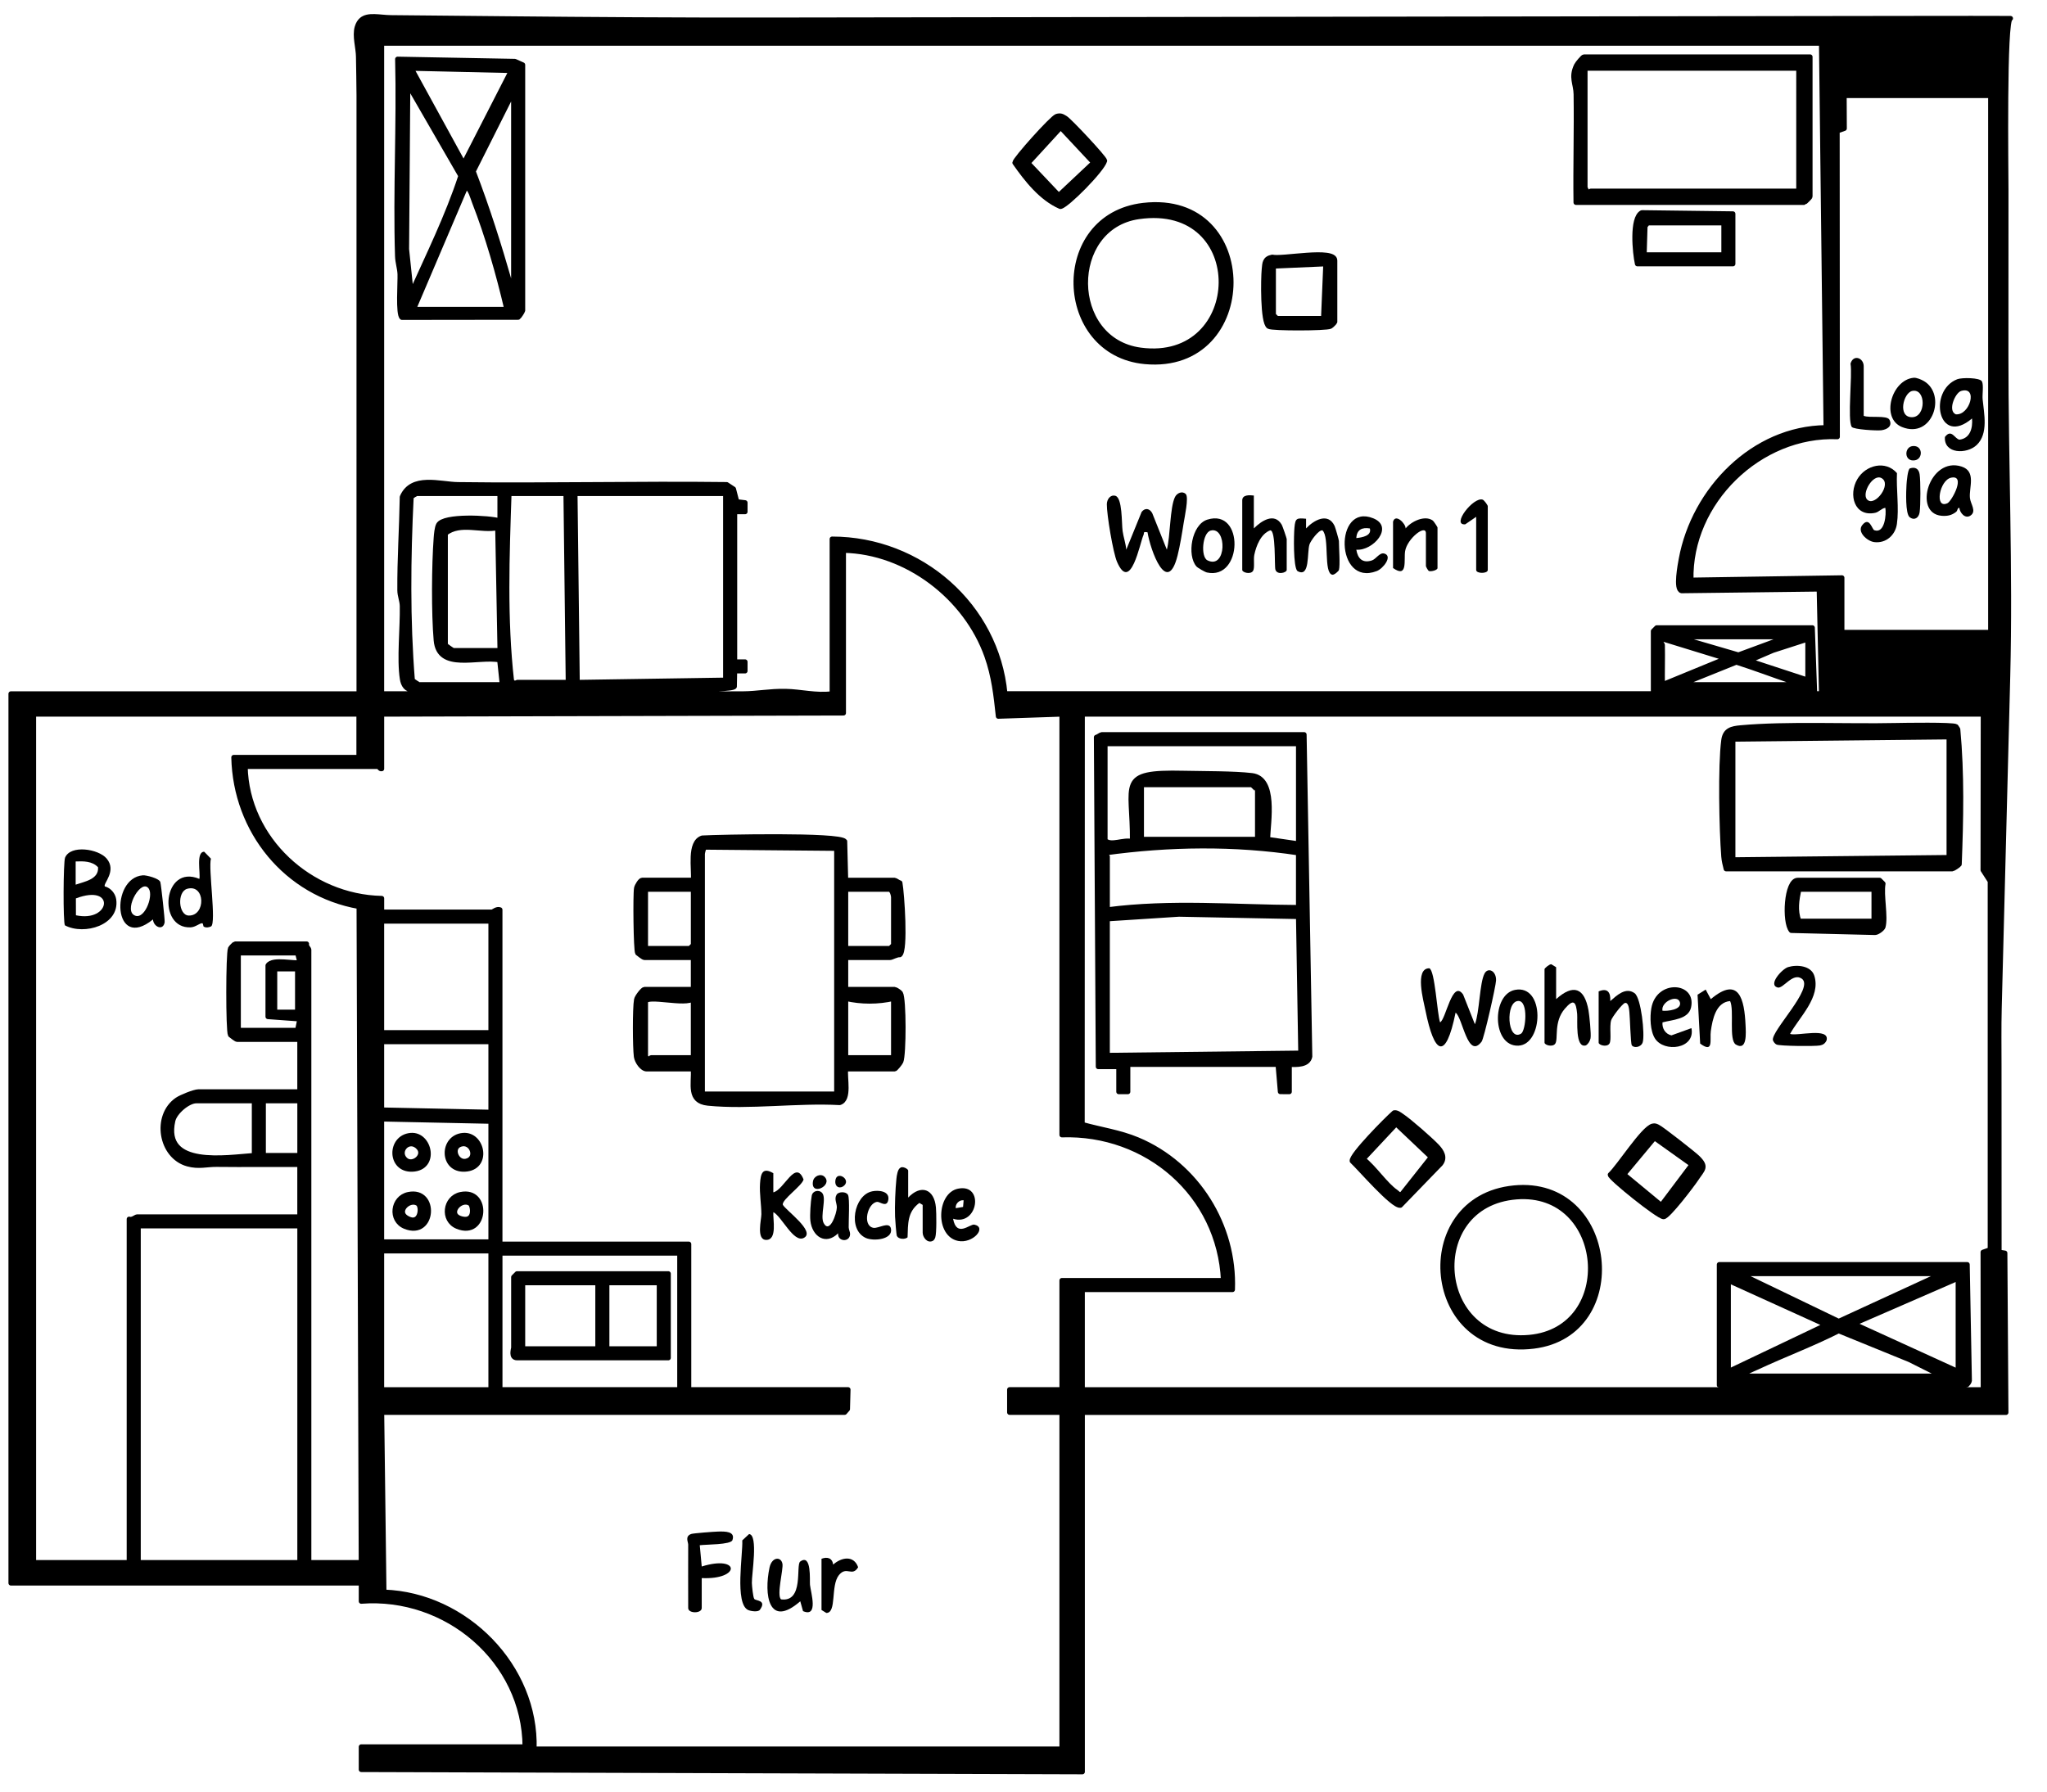 <svg xmlns="http://www.w3.org/2000/svg" id="Ebene_1" data-name="Ebene 1" viewBox="0 0 825.97 723.09"><g><path d="M145.86,8.03c2.7-2.32,7.39-.96,11.89-.92,15.6.15,31.2.3,46.81.45,34.55.33,69.13.56,103.65.52,20.64-.03,41.29-.06,61.93-.09,22.1-.03,44.2-.06,66.31-.09,22.69-.03,45.38-.06,68.07-.1,22.41-.03,44.81-.06,67.22-.1l63.76-.09c19.23-.03,38.46-.06,57.69-.08,16.34-.02,32.68-.05,49.01-.07,12.58-.02,25.15-.04,37.73-.05,10.44,0,20.88-.04,31.32.02-2.64-.01-1.83,62.21-1.82,69.05,0,22.32,0,44.63-.02,66.95-.04,43.21,1.83,86.37.73,129.46-1.15,44.67-2.29,89.34-3.44,134.01-.2,7.77-.08,15.5-.08,23.28,0,25.05.02,50.11.03,75.16l2.33.38.43,64.33h-372.67v145.03l-290.98-.91v-9.18h66.09c-.23-34.97-31.81-61.39-66.09-58.74v-7.35s-141.35,0-141.35,0v-358.9s140.44,0,140.44,0V91.43c0-17.61,0-35.21,0-52.82,0-5.24-.17-10.47-.22-15.71-.04-3.67-1.57-8.39-.51-11.95.4-1.34,1-2.28,1.76-2.93ZM734.96,17.45H154.01v262.52h13.77c-.32-1.7-2.76-1.22-4.11-2.78-.8-.93-1.15-2.05-1.34-3.25-1.26-7.98.15-20.67-.02-29.35-.04-2.17-.98-4.18-.99-6.35-.08-12.61.77-25.07.98-37.65,3.86-9.02,15.22-5.13,22.43-5.03,35.48.47,73-.45,108.49-.01l2.77,1.82,1.32,5.1,3.33.4v3.66s-4.18,0-4.18,0v60.58h4.18s0,3.67,0,3.67h-4.19s-.12,6.3-.12,6.3c-1.2,1.94-38.94.87-44.59,1.01-2.17.05-4.18.92-6.35.99-5.81.19-11.68-.28-17.49-.04-1.12.05-3.41-.69-3.2.91,24.32-.15,50.68.22,75.01.05,6.1-.04,10.63-1.12,17.28-1,5.96.1,12.51,1.83,18.77.96v-62.42c35.55.01,66.44,26.81,69.76,62.42h261.6v-25.24l1.38-1.38h62.79l.92,25.7h-55.91v.92h58.66l-.93-42.22-55.48.68c-2.56-.47-.56-10.66-.17-12.82,5.14-27.98,29.14-52.77,58.42-53.03l-1.84-155.13ZM803.21,38.57h-59.07l.06,13.27-2.88,1.01.07,123.42c-31.38-1.25-59.81,26.41-59.05,57.84l60.89-.93v22.03h59.99V38.57ZM201.74,199.2h-33.5c-.25,0-2.14.94-2.33,1.55-1.2,24.49-1.46,49.33.49,73.72.25.41,2.49,1.84,2.75,1.84h33.5l-1.05-9.97c-8.6-1.72-24.5,4.63-25.61-7.89-.96-10.79-.83-30.49,0-41.38.11-1.44.33-4.08.95-5.25,2.07-3.84,20.56-2.9,24.77-1.61v-11.01ZM228.36,199.2h-22.95c-.85,25.24-1.82,50.48,1.02,75.62l1.27,1.27c.37.03.69-.71.92-.71h20.65l-.92-76.19ZM292.78,199.2h-60.75l.91,76.19,59.83-.92v-75.27ZM179.71,215.26v44.98c0,.21,2.87,2.29,3.21,2.29h18.82l-.93-49.57c-6.58,1.49-15.01-2.47-21.1,2.29ZM340.35,222.14v65.63l-186.33.46v22.03c-.67.24-1.1-.92-1.38-.92h-53.7c.64,29.31,26.24,52.66,55.08,53.23v5.51s44.51,0,44.51,0c.46,0,1.93-1.45,3.21-.92v134.93h76.19v58.32h-3.67v-54.65h-72.51v55.07h140.44l-.21,7.85-1.16,1.33h-186.79l.91,72.52c32.91,1.12,61.59,30.08,60.59,63.33h212.95v-135.85h-21.11v-9.18h21.11v-44.06h65.17c-1.6-34.71-30.84-59.87-65.17-58.75v-169.81l-25.66.87c-.91-8.44-1.76-16.23-4.62-24.29-8.4-23.71-32.37-42.2-57.84-42.67ZM721.19,257.02h-41.68c-.39,0-3.69-3.28-1.39.47l23.34,6.82,19.73-7.29ZM670.79,260.24c.11,5.35-.08,10.72,0,16.06l25.71-10.56-25.27-7.77c-2.25,1.41-.45,1.9-.44,2.27ZM729.45,257.94l-14.16,4.57-9.63,4.14,23.79,7.81v-16.52ZM678.13,276.3h46.73c.21-1.36-1.59-1.22-2.57-1.56-7.54-2.56-14.1-5.08-21.67-7.5l-22.49,9.06ZM144.83,288.23H13.57v342.38h38.55v-138.6c1.17.5,2.72-.92,3.21-.92h65.63v-21.11c-11.17-.06-22.36.09-33.54-.04-3.89-.05-7.22,1.05-11.67-.18-11.01-3.03-13.58-19.45-4.29-25.87,1.64-1.13,6.99-3.28,8.65-3.28h40.85v-21.11h-25.24c-.44,0-2.16-1.37-2.75-1.84-.91-1.5-.87-32.98.01-34.87.2-.43,1.66-1.85,1.82-1.85h28.91c-.3.9.92,1.99.92,2.29v247.37h21.11l-.87-264.74c-29.41-5.15-49.9-30.55-50.54-60.2h50.48v-17.44ZM497.31,520.46h-60.58v40.39h363.49l-.06-55.49,2.88-1.01v-148.72s-2.89-4.49-2.89-4.49l.08-62.92h-363.5s-.05,165.58-.05,165.58c7.5,2.11,15.14,3.15,22.41,6.2,23.83,10.01,39.22,34.55,38.22,60.45ZM198.07,371.76h-44.06v44.98h44.06v-44.98ZM120.05,384.61h-23.87v31.21h23.87l.92-4.58-12.85-.93v-20.65c1.92-3.07,11.38-.33,12.85-1.39l-.92-3.66ZM120.05,391.04h-9.18v17.44h9.18v-17.44ZM198.07,420.41h-44.06v27.54l44.06.92v-28.45ZM102.61,444.28h-23.41c-3.32,0-8.65,4.5-9.44,7.99-4.36,19.26,21.73,14.81,32.85,14.04v-22.03ZM120.97,444.28h-14.69v22.03h14.69v-22.03ZM198.07,452.54l-44.06-.92v49.57h44.06v-48.65ZM120.97,494.76H55.8v135.85h65.17v-135.85ZM198.07,504.86h-44.06v55.99h44.06v-55.99Z" style="stroke: #000; stroke-linecap: round; stroke-linejoin: round; stroke-width: 2px;"></path><path d="M210.92,125.31c-.1.46-1.41,2.49-1.84,2.75l-46.87.06c-1.68-1.17-.67-14.44-.82-17.54-.12-2.45-.92-4.65-1-7.26-.82-26.42.7-53.02.04-79.45l47.32.88,3.17,1.42v99.13ZM206.33,28.48l-40.38-.92,21.12,38.54,19.26-37.62ZM165.93,118.42c7.02-15.65,14.65-31.07,20.01-47.44l-21.37-37.01-.5,66.59,1.86,17.85ZM207.24,116.58V36.73s-16.28,32.42-16.28,32.42c5.66,14.75,10.38,29.69,14.73,44.87.27.95.22,2.78,1.55,2.56ZM204.5,124.85c-3.37-14.35-7.72-29.64-13.08-43.37-.78-1.99-1.46-5.16-3.43-6.2l-21.12,49.57h37.63Z" style="stroke: #000; stroke-linecap: round; stroke-linejoin: round; stroke-width: 2px;"></path><path d="M730.37,22.96v56.45c0,.16-2.13,2.29-2.29,2.29h-92.17c-.2-14.53.26-29.1.04-43.64-.07-4.34-2.2-6.83.17-11.69.38-.78,2.61-3.42,3-3.42h91.25ZM725.78,27.55h-86.2v48.2s.91,1.9.91,1.9c.66.55,1.16-.53,1.39-.53h83.91V27.55Z" style="stroke: #000; stroke-linecap: round; stroke-linejoin: round; stroke-width: 2px;"></path><path d="M461.31,82.88c47.41-5.52,46.84,67.36.67,63.07-36.02-3.35-37.9-58.74-.67-63.07ZM459.45,87.45c-28.8,4.17-28.59,49.93.76,53.84,42.64,5.68,44.34-60.37-.76-53.84Z" style="stroke: #000; stroke-linecap: round; stroke-linejoin: round; stroke-width: 2px;"></path><path d="M699.24,86.3v20.19h-38.55c-.98-4.27-2.38-18.59,1.82-20.67l36.73.47ZM695.57,89.97h-30.75l-1.03,1.34-.35,11.51h32.13v-12.85Z" style="stroke: #000; stroke-linecap: round; stroke-linejoin: round; stroke-width: 2px;"></path><path d="M426.37,46.96c1.64-.46,2.21-.04,3.52.74,1.68,1,15.61,15.87,15.86,17.17-1,3.71-15.44,18.26-17.89,18.49-7.67-3.34-13.61-10.87-18.37-17.7.09-1.45,15.1-18.19,16.88-18.69ZM428,51.43l-13.18,14.37,12.39,13.08,14.08-13.24-13.29-14.21Z" style="stroke: #000; stroke-linecap: round; stroke-linejoin: round; stroke-width: 2px;"></path><path d="M538.61,129.9c-.09.31-1.43,1.62-1.85,1.82-1.75.82-23.34.87-24.78.02-2.55-1.51-2.24-19.39-1.88-23.01.26-2.58.17-4.38,3.29-4.97,3.75,1.01,25.22-3.49,25.22,1.35v24.78ZM513.83,107.41v19.73l1.38,1.38h18.82l.92-22.03-21.11.92Z" style="stroke: #000; stroke-linecap: round; stroke-linejoin: round; stroke-width: 2px;"></path><path d="M341.26,355.24h19.73c.33,0,1.49.93,2.15,1.08.79,4.3,2.37,27.32-.06,29.01-1.2-.12-3.26,1.12-3.92,1.12h-17.9v12.85h19.73c.36,0,2.07,1.07,2.36,1.54,1.4,2.25,1.35,24.79.16,27.59-.29.68-2.17,2.99-2.52,2.99h-19.73c-.56,3.45,1.77,12.33-2.48,13.58-16.92-.95-36.51,1.9-53.11.24-7.91-.79-5.63-7.68-5.91-13.82h-18.82c-1.85,0-3.9-3.02-4.18-5-.49-3.61-.57-19.64.07-22.97.23-1.2,2.59-4.15,3.19-4.15h19.73v-12.85h-19.73c-.44,0-2.16-1.37-2.75-1.84-.68-1.12-.91-23.67-.44-26.14.19-1.01,1.58-3.24,2.27-3.24h20.65c.44-4.59-1.79-15.24,3.62-17.04,6.89-.38,55.52-1.44,57.48,1.37l.4,15.66ZM337.59,342.39l-53.32-.48c-.36.19-.84,2.32-.84,2.77v96.84h54.16v-99.13ZM279.76,358.91h-19.28v23.87h17.9l1.38-1.38v-22.49ZM341.26,382.78h17.9l1.38-1.38v-19.28c0-.91-.52-2.63-1.38-3.21h-17.9v23.87ZM279.76,402.97c-2.67,2.95-19.28-1.79-19.28,1.38v22.03c1.28,2.09,1.97.46,2.29.46h16.98v-23.87ZM360.54,402.97c-6.19,1.44-13.06,1.44-19.28,0v23.87h19.28v-23.87Z" style="stroke: #000; stroke-linecap: round; stroke-linejoin: round; stroke-width: 2px;"></path><path d="M269.67,514.04v33.96h-61.04c-2.65,0-1.38-3.61-1.38-4.13v-28.45l1.38-1.38h61.04ZM241.21,517.71h-30.29v26.62h30.29v-26.62ZM266,517.71h-21.11v26.62h21.11v-26.62Z" style="stroke: #000; stroke-linecap: round; stroke-linejoin: round; stroke-width: 2px;"></path><path d="M526.22,296.49l2.3,129.88c-.66,3.55-5.38,3.33-8.27,3.21v11.02s-3.64-.02-3.64-.02l-.94-11h-60.58v11.02s-3.67,0-3.67,0v-10.11s-8.27,0-8.27,0l-.77-132.95c.66-.13,1.81-1.07,2.15-1.07h81.69ZM523.93,300.17h-78.02v39.01c2.47,2.39,7.43-.56,11.02.46.2-23.75-6.42-28.21,20.69-27.58,7.88.18,20.17.07,27.52.94,9.75,1.15,6.58,18.54,6.35,25.74l12.45,1.81v-40.39ZM507.4,338.72v-19.73c0-.16-2.13-2.29-2.29-2.29h-44.52v22.03s46.81,0,46.81,0ZM523.93,344.22c-25.85-3.92-52.15-3.56-78.02,0-.46.31.92,1.18.92,1.37v21.57c25.6-3.35,51.39-1.04,77.1-.92v-22.03ZM446.82,370.84v55.07l78.03-.91-.92-55.08-48.23-.95-28.88,1.87Z" style="stroke: #000; stroke-linecap: round; stroke-linejoin: round; stroke-width: 2px;"></path><path d="M793.79,510.36l.87,46.44c.21.76-.94,2.2-1.33,2.2h-99.59v-48.65h100.05ZM783.69,514.04h-81.69l39.92,19.22,41.77-19.22ZM790.11,515.87l-42.22,18.37,42.22,19.27v-37.63ZM697.41,516.79v36.72l39.48-18.81-39.48-17.91ZM702.91,555.34h80.77l-13.15-6.59-28.64-11.67c-10.72,5.42-22.02,9.65-32.9,14.72-1.79.84-5.03,1.99-6.09,3.54Z" style="stroke: #000; stroke-linecap: round; stroke-linejoin: round; stroke-width: 2px;"></path><path d="M696.49,350.65c-.42-1.68-.82-3.24-.96-5-.85-10.74-1.37-36.74,0-46.9.55-4.09,3.13-4.71,6.89-5.05,18.65-1.69,42.99-.49,62.42-.91,3.41-.07,23.25-.39,24.42.44l.73,1.1c1.68,18.01,1.28,36.5.58,54.49-.25.41-2.49,1.84-2.75,1.84h-91.33ZM786.44,297.41l-87.2.92v48.65l87.2-.92v-48.65Z" style="stroke: #000; stroke-linecap: round; stroke-linejoin: round; stroke-width: 2px;"></path><path d="M610.92,479.41c41.02-3.99,47.64,59,7.9,63.89-44.4,5.47-50.11-59.79-7.9-63.89ZM611.86,483.06c-37.73,3-32.97,60.18,5.22,56.67,35.89-3.3,31.3-59.57-5.22-56.67Z" style="stroke: #000; stroke-linecap: round; stroke-linejoin: round; stroke-width: 2px;"></path><path d="M759.82,374.06c-.21.74-2.2,2.28-3.23,2.3l-33.79-.83c-2.89-3.3-2.09-20.28,2.6-20.28h33.04l1.38,1.38c-.83,4.63,1.13,13.45,0,17.44ZM756.15,358.91h-30.29c-.9,4.42-1.59,8.46,0,12.85h30.29v-12.85Z" style="stroke: #000; stroke-linecap: round; stroke-linejoin: round; stroke-width: 2px;"></path><path d="M666.84,454.47c.95-.25,1.29.01,2.07.35,1.42.62,14.47,10.85,16.08,12.42,3.87,3.79,2.01,4.59-.59,8.54-1.56,2.37-11.33,15.24-13.13,15.28-2.07.06-21.56-15.59-21.55-16.96,3.57-3.28,13.27-18.63,17.13-19.64ZM682.72,470l-15.16-10.81-12.31,14.79,15.08,12.48,12.39-16.46Z" style="stroke: #000; stroke-linecap: round; stroke-linejoin: round; stroke-width: 2px;"></path><path d="M562.56,449.09c1.08-.21,2.16.71,3.03,1.29,3.08,2.04,11.68,9.58,14.28,12.34,1.88,2,3.35,4.46,1.43,6.93l-16.25,16.79c-2.97.58-16.5-15.16-19.46-17.89-.45-2.3,14.18-17.06,16.97-19.46ZM565.62,481.99l11.88-15.01-14.16-13.42-13.29,14.21c4.41,3.38,8.95,10.38,13.27,13.33.77.52.95,1.26,2.3.89Z" style="stroke: #000; stroke-linecap: round; stroke-linejoin: round; stroke-width: 2px;"></path><path d="M164.78,482.07c11.69-2.43,10.37,17.68-1.35,12.91-6.16-2.51-5.03-11.59,1.35-12.91ZM168.58,485.7c-3.44-2.19-8.97,3.18-4.47,5.85,5.69,3.37,6.36-4.65,4.47-5.85Z" style="stroke: #000; stroke-linecap: round; stroke-linejoin: round; stroke-width: 2px;"></path><path d="M185.89,482.07c11.69-2.43,10.37,17.68-1.35,12.91-6.16-2.51-5.03-11.59,1.35-12.91ZM189.69,485.7c-4.03-2.57-10.04,4.85-3.02,6.28,5.23,1.07,4.19-5.54,3.02-6.28Z" style="stroke: #000; stroke-linecap: round; stroke-linejoin: round; stroke-width: 2px;"></path><path d="M186.83,458.22c8.01-.71,10.76,13.23.67,13.66-9.29.4-9.34-12.89-.67-13.66ZM185.83,461.81c-4.16,1.36-1.62,7.63,2.22,6.83,5-1.04,2.42-8.35-2.22-6.83Z" style="stroke: #000; stroke-linecap: round; stroke-linejoin: round; stroke-width: 2px;"></path><path d="M165.72,458.22c7.8-.69,10.73,13.23.67,13.66-9.28.4-9.34-12.89-.67-13.66ZM163.43,467.91c3.06,3.12,9.11-1.95,4.89-5.36-3.72-3-8.11,2.07-4.89,5.36Z" style="stroke: #000; stroke-linecap: round; stroke-linejoin: round; stroke-width: 2px;"></path></g><g><path d="M277.67,623.24c0-.94-1.38-3.29,1.3-4.17.88-.29,9.13-.92,10.78-.96,2.84-.07,7.06-.13,5.78,3.47-.67,1.88-10.64,1.7-13.17,2.05l.79,8.58c15.52-4.8,15.78,5.41,0,4.68v12.09c0,2.27-5.46,2.27-5.46,0,0-8.58-.05-17.16,0-25.74Z"></path><path d="M315.12,645.47c9.37,1.3,5.9-13.9,7.76-15.25,4.72-3.43,3.77,7.77,3.95,9.39.35,3.18,3.52,13.31-2.81,10.61l-1.11-3.97c-12.87,11.17-14.7-2.83-12.41-13.59.93-4.37,4.66-4.59,5.22-1.53.41,2.23-2.42,12.6-.59,14.34Z"></path><path d="M331.49,629.09c2.26-.86,4.31-.39,4.7,2.34,3.34-2.95,8.29-3.88,10.07,1.07-2.41,4.08-4.68-.67-7.77,3.21-3.42,4.3-.77,15.25-5.06,15.25l-1.95-1.2v-20.67Z"></path><path d="M304.35,645.3c.61.84,5.16.38,2.27,4.39-.73,1.01-3.72.56-4.77.07-5.48-2.58-2.03-22.67-2.34-28.09l2.75-2.55c3.8.3,1.01,16.27,1.12,19.75.04,1.23.47,5.74.97,6.43Z"></path></g><g><path d="M581.1,412.59c2.34-1.21,4.9-17.51,9.27-11.22l4.75,12c1.89-4.77,1.87-16.66,3.9-20.48,1.4-2.62,4.77-1.11,4.64,2.8-.08,2.34-4.86,23.43-5.82,24.69-5.64,7.42-7.64-9.74-10.51-11.69-4.04,19.87-8.64,16.57-12.13-.75-.83-4.11-4.46-17.15,1.52-17.16,2.31.72,3.16,18.48,4.36,21.82Z"></path><path d="M722.29,417.27c2.81,1,16.12-2.8,14.74,2.6-.53,1.2-1.39,1.82-2.67,2.06-1.99.38-16.22.26-17.52-.37-.67-.32-1.18-1.03-1.46-1.72-.91-3.68,16.87-21.18,11.65-24.86-3.72-2.62-7.51,4.21-9.78,3.56-3.96-1.13,1.8-7.47,4.23-8.23,3.57-1.11,9.33-.61,10.61,3.51,2.69,8.61-6,16.58-9.79,23.44Z"></path><path d="M627.9,403.23c6.91-6.21,11.41-4.62,13.06,4.49.34,1.88,1.15,9.77.83,11.31-.22,1.08-.88,2.28-1.86,2.86-4.47,1.36-3.29-10.21-3.54-12.72-.46-4.65-1.26-6.42-4.99-2.06-4.58,5.36-2.54,12.2-3.85,14.09-1.05,1.53-4.33.59-4.33-.43v-29.64c0-.35,1.93-2.03,2.73-1.98l1.95,1.2v12.87Z"></path><path d="M690.32,403.23c11.43-9.61,13.56.18,14.02,10.54.13,3.03.72,10.53-3.9,7.8-2.99-1.77-.57-13.92-2.34-17.56-5.75.5-7.09,7.35-7.78,12.1-.49,3.33,1.27,9.19-4.3,5.06l-1.05-19.73,3.28-2.06,2.06,3.85Z"></path><path d="M670.82,412.62c-.21,2.46,1.15,4.68,3.6,5.24l8.08-2.92c1.67,8.41-11.01,9.97-14.71,4.18-1.96-3.06-2.08-8.68-1.48-12.19,2.02-11.83,18.3-10.71,16.04-.36-1.06,4.87-7.64,4.98-11.53,6.05ZM670.81,407.91c1.94.22,8-.36,7.01-3.5s-7.69-.15-7.01,3.5Z"></path><path d="M645.06,400.11c3.51-1.5,4.9.31,4.69,3.9,2.58-2.23,6.19-5.79,9.81-3.18,2.68,1.94,4.19,16.73,3.29,19.79-.62,2.11-3.64,2.48-4.42,1.22-.49-.8-.73-11.38-.97-13.45-.11-.9-.27-4.03-1.85-3.59-1.15.47-5.12,5.67-5.51,6.98-.79,2.68.28,8-.71,9.43-1.05,1.53-4.33.59-4.33-.43v-20.67Z"></path><path d="M611.32,399.5c12.15-2.34,11.52,22.08,1.35,22.51-10.64.45-10.89-20.67-1.35-22.51ZM613.76,417.16c1.91-1.16,3.05-13.19-1.06-13.19-5.39,0-4.58,16.62,1.06,13.19Z"></path></g><g><path d="M478.47,199.4c1.28,1.3-.5,9.36-.86,11.67-.62,4-1.49,9.3-2.46,13.14-4.21,16.67-10.99-2.23-12.12-9.39-2.01-.31-1.21.19-1.63,1.1-1.44,3.13-5.16,23.58-10.68,10.83-1.61-3.72-4.17-19.18-4.11-23.27.03-1.87,1.32-3.91,3.4-3.39,2.95.73,2.53,11.16,2.97,14.25.36,2.51,1.26,4.96,1.47,7.5l6.2-15.23c1.37-1.77,3.21-1.44,4.27.47l5.9,14.76c1.42-5.17,1.2-17.05,3.3-21.27.8-1.6,2.97-2.56,4.34-1.17Z"></path><path d="M505.93,200v13.26c3.02-3.05,8.29-6.55,11.25-1.5.34.57,2.01,5.49,2.01,5.79v12.48c0,1.07-3.82,2.19-4.56-.12-.45-1.39.25-15.94-2.08-15.88-3.8,1.41-5.68,6.27-6.44,9.94-.39,1.87.26,5.32-.53,6.48-1.04,1.52-4.33.59-4.33-.43v-28.08c0-2.32,2.91-2.16,4.68-1.95Z"></path><path d="M540.26,230.04c-.14.49-1.87,2.03-2.64,1.91-3.69-.59-1.05-15.15-4-17.9-1.51-.31-4.79,4.26-5.24,5.67-1.07,3.31.3,13.72-4.9,10.72-1.69-1.73-1.45-14.55-1.16-17.57.36-3.78.89-3.85,4.68-3.51v3.9c3.12-3.32,8.87-6.61,11.52-.99.31.66,1.74,5.68,1.74,6.07,0,2.71.55,9.75,0,11.7Z"></path><path d="M562.1,210.53c.97-3.4,5.13.77,5.07,2.73,2.29-2.85,7.77-5.49,10.98-3.17.35.26,1.89,2.59,1.89,2.78v16.38c0,.85-2.46,1.48-3.4,1.22-.44-.1-1.28-1.83-1.28-2v-13.26c0-3.79-7.55,2.14-8.39,7.21-.58,3.48,1.2,11.1-4.87,6.83v-18.72Z"></path><path d="M547.28,221.85c.57,3.62,2.57,5.54,6.28,4.33,1.72-.56,3.11-3.32,5.01-2.78,3.48,1-.41,6.06-3.04,7.07-16.88,6.52-17.19-27.66-1.43-21.3,8.58,3.46-.1,13.24-6.82,12.68ZM552.74,213.27c-3.17-.53-5.28.51-5.46,3.89,2.32-.25,6.3-.9,5.46-3.89Z"></path><path d="M482.78,228.62c-3.96-4.48-1.99-16.92,4.39-18.91,15-4.69,14.27,24.56-.18,21.33-.78-.17-3.71-1.85-4.21-2.42ZM488.53,214.12c-3.38.87-4.16,10.62-1.32,12.02,7.77,3.85,7.95-13.73,1.32-12.02Z"></path><path d="M595.64,208.58l-4.41,3.03c-5.78.49,3.3-11.2,7.01-9.97.64.21,2.08,2.24,2.08,2.65v25.74c0,1.55-4.68,1.55-4.68,0v-21.45Z"></path></g><g><path d="M42.29,357.73c2.35.61,4.24,2.78,4.6,5.21,1.51,10.42-12.89,14.64-20.69,10.52-.79-1.12-.66-25.6.06-27.33,2.2-5.31,13.46-3.55,16.77.36,4.24,5.02-1.52,10.13-.74,11.24ZM30.54,357.03c3.54-1.23,9.4-2.15,9.02-7.02-2.32-2.51-5.9-2.47-9.03-2.34v9.36ZM30.64,369.39c14.02,3.03,16.12-12.92-.02-6.81l.02,6.81Z"></path><path d="M82.19,373.95c-.2-.11-.2-1.34-.58-1.35-1.1-.03-2.68,1.56-4.67,1.66-13.57.65-11.22-25.71,3.51-19.56.51-2.3-1.47-10.96,1.95-10.95l2.71,2.79c-1.1,3.99,2.23,25.83.08,27.33-.97.46-2.01.64-3,.09ZM75.55,358.7c-4.2,1.17-3.56,10.71.6,10.8,6.98.16,6.72-12.84-.6-10.8Z"></path><path d="M61.72,371.07c-16.16,13.16-17.35-16.78-4.08-17.81,1.39-.11,6.65,1.25,7.06,2.75.32,1.16,1.88,15.4,1.74,16.2-.59,3.57-4.49,1.92-4.72-1.14ZM60.07,358.71c-2.85-4.47-9.96,7.74-6.19,10.47,4.09,2.96,8.16-7.37,6.19-10.47Z"></path></g><path d="M312.04,481.21c4.35-.99,8.94-13.54,12.2-5.19-.59,2.53-8.79,8.1-8.38,10.18,1.16,2.25,13.46,10.9,8.45,13.41-4.13,2.07-8.9-8.73-12.26-10.4-.26,2.73,1.73,11.31-2.95,11.19-4.02-.11-1.86-8.23-1.88-10.4-.02-3.86-.8-8.38-.55-12.25.26-4,.91-6.88,5.37-4.27v7.73Z"></path><path d="M366.43,483.34c5.18-5.45,10.55-3.53,11.22,3.98.2,2.19.31,10.31-.26,12.05-.2.6-.55,1.29-1.18,1.5-2.13.91-3.91-1.59-3.91-3.39v-11.2s-1.33-.8-1.33-.8c-4.89,3.61-4.56,8.41-4.77,13.9-1.11.94-3.66.75-4.3-.56-.23-.47-.7-6.61-.74-7.79-.16-4.19.1-11.05.55-15.34.12-1.18.49-3.81,1.53-4.35.84-.86,3.21.4,3.21,1.08v10.93Z"></path><path d="M331.65,481.34c2.1,2.11-.89,9.4.73,12.33,2.43,4.4,5.24-3.96,5.29-6.36.03-1.74-1.19-3.46-.06-5.22.78-1.21,3.85-1.29,4.57.18.75,1.53.21,10.51.27,13.06.02.91.57,1.84.56,2.7-.05,3.47-5.14,3.15-4.83-.29-5,4.98-10.47,1.3-11.19-5.06-.26-2.3.11-7.79.55-10.12.39-2.06,2.87-2.47,4.12-1.22Z"></path><path d="M384.57,491.87c1.43,7.75,6.8,2,8.58,2.37,5.24,1.1-.61,7.8-6.59,6.57-9.37-1.93-8.7-19.3,0-21.08,10.75-2.21,8.04,15.3-1.98,12.14ZM388.83,484.41c-1.74-.22-3.41,1.42-3.19,3.19l2.96-.5.23-2.7Z"></path><path d="M351.89,480.8c2.59-.54,7.06-.15,6.56,3.31-.5,3.46-3.42.85-4.46.94-3.96.32-6.19,9.64-1.56,10.48,2.02.36,6.47-2.8,7.08.36.85,4.39-7.02,5.13-10.15,3.73-7.43-3.32-4.8-17.29,2.52-18.81Z"></path><path d="M332.71,474.94c3.55,3.55-5.8,8.03-4.66,1.76.38-2.09,3.14-3.28,4.66-1.76Z"></path><path d="M340.7,478.41c-1.5,1.48-3.82.93-3.65-1.74.29-4.47,6.32-.89,3.65,1.74Z"></path><g><path d="M760.74,204.96c-1.56.17-2.52,1.67-4.12,2.01-8.39,1.75-10.87-7.33-7.19-13.58,3.4-5.78,11.44-7.71,16-2.45-.32,6.46.89,14.25-.03,20.55-.66,4.56-4.48,7.88-9.14,7.29-2.82-.36-7.05-4.09-4.84-6.86,2.91-3.65,3.93,1.73,4.86,2.06,4.26,1.52,4.9-6.46,4.46-9.01ZM753.41,201.62c3.08,3.12,10.18-6.35,5.74-8.69-3.42-1.8-8.12,6.27-5.74,8.69Z"></path><path d="M795.73,168.88c-13.69,11.63-17.92-11.17-5.97-15.83,1.81-.71,9.2-.69,9.97.9.73,1.51.08,5.24.27,7.2.55,5.74,2.4,13.87-2.38,18.43-4.03,3.84-13.33,3.65-12.84-3.22,2.68-3.55,4,.88,5.9,1.08,4.33-.55,5.37-4.76,5.04-8.55ZM791.31,157.79c-2.38.72-5.54,7.99-2.14,9.42,5.71.51,9.08-11.51,2.14-9.42Z"></path><path d="M790.6,204.96c-.84-.06-.64,1.09-1.3,1.62-1.8,1.42-3.61,1.78-5.89,1.58-11.69-1.03-4.86-24.09,8.12-19.86,5.97,1.95,2.92,8.42,3.34,12.66.25,2.5,2.82,5.41.19,7.14-2.12,1.4-4.24-1.09-4.46-3.15ZM787.26,192.79c-4.69,1.01-6.8,12.77-1.46,10.3,1.72-.8,7.59-11.62,1.46-10.3Z"></path><path d="M772.13,152.46c1.21-.12,3.21.76,4.25,1.38,9.12,5.45,3.45,23.46-8.91,18.51-8.74-3.51-4.2-19.04,4.66-19.88ZM771.59,157.78c-3.6.77-5.98,10.59-.12,10.6,5.81,0,5.7-11.79.12-10.6Z"></path><path d="M752.01,167.82c2.34.98,9.43-.36,10.4,1.6,1.3,2.6-.95,3.9-3.25,4.22-1.74.25-11.32-.3-11.99-1.37-1.79-2.84.33-20.96-.48-25.5,1.1-3.9,5.32-2.39,5.32,1.05v20Z"></path><path d="M770.68,189.03c2.15-.72,3.56.21,3.89,2.36.42,2.73.42,12.67,0,15.39-.33,2.16-2.07,3.44-4.01,1.95-1.81-1.39-1.44-10.59-1.28-13.11.08-1.28.49-6.29,1.4-6.6Z"></path><path d="M771.74,180.03c4.18-.44,4.29,5.16.97,5.73-4.46.77-4.47-5.36-.97-5.73Z"></path></g></svg>